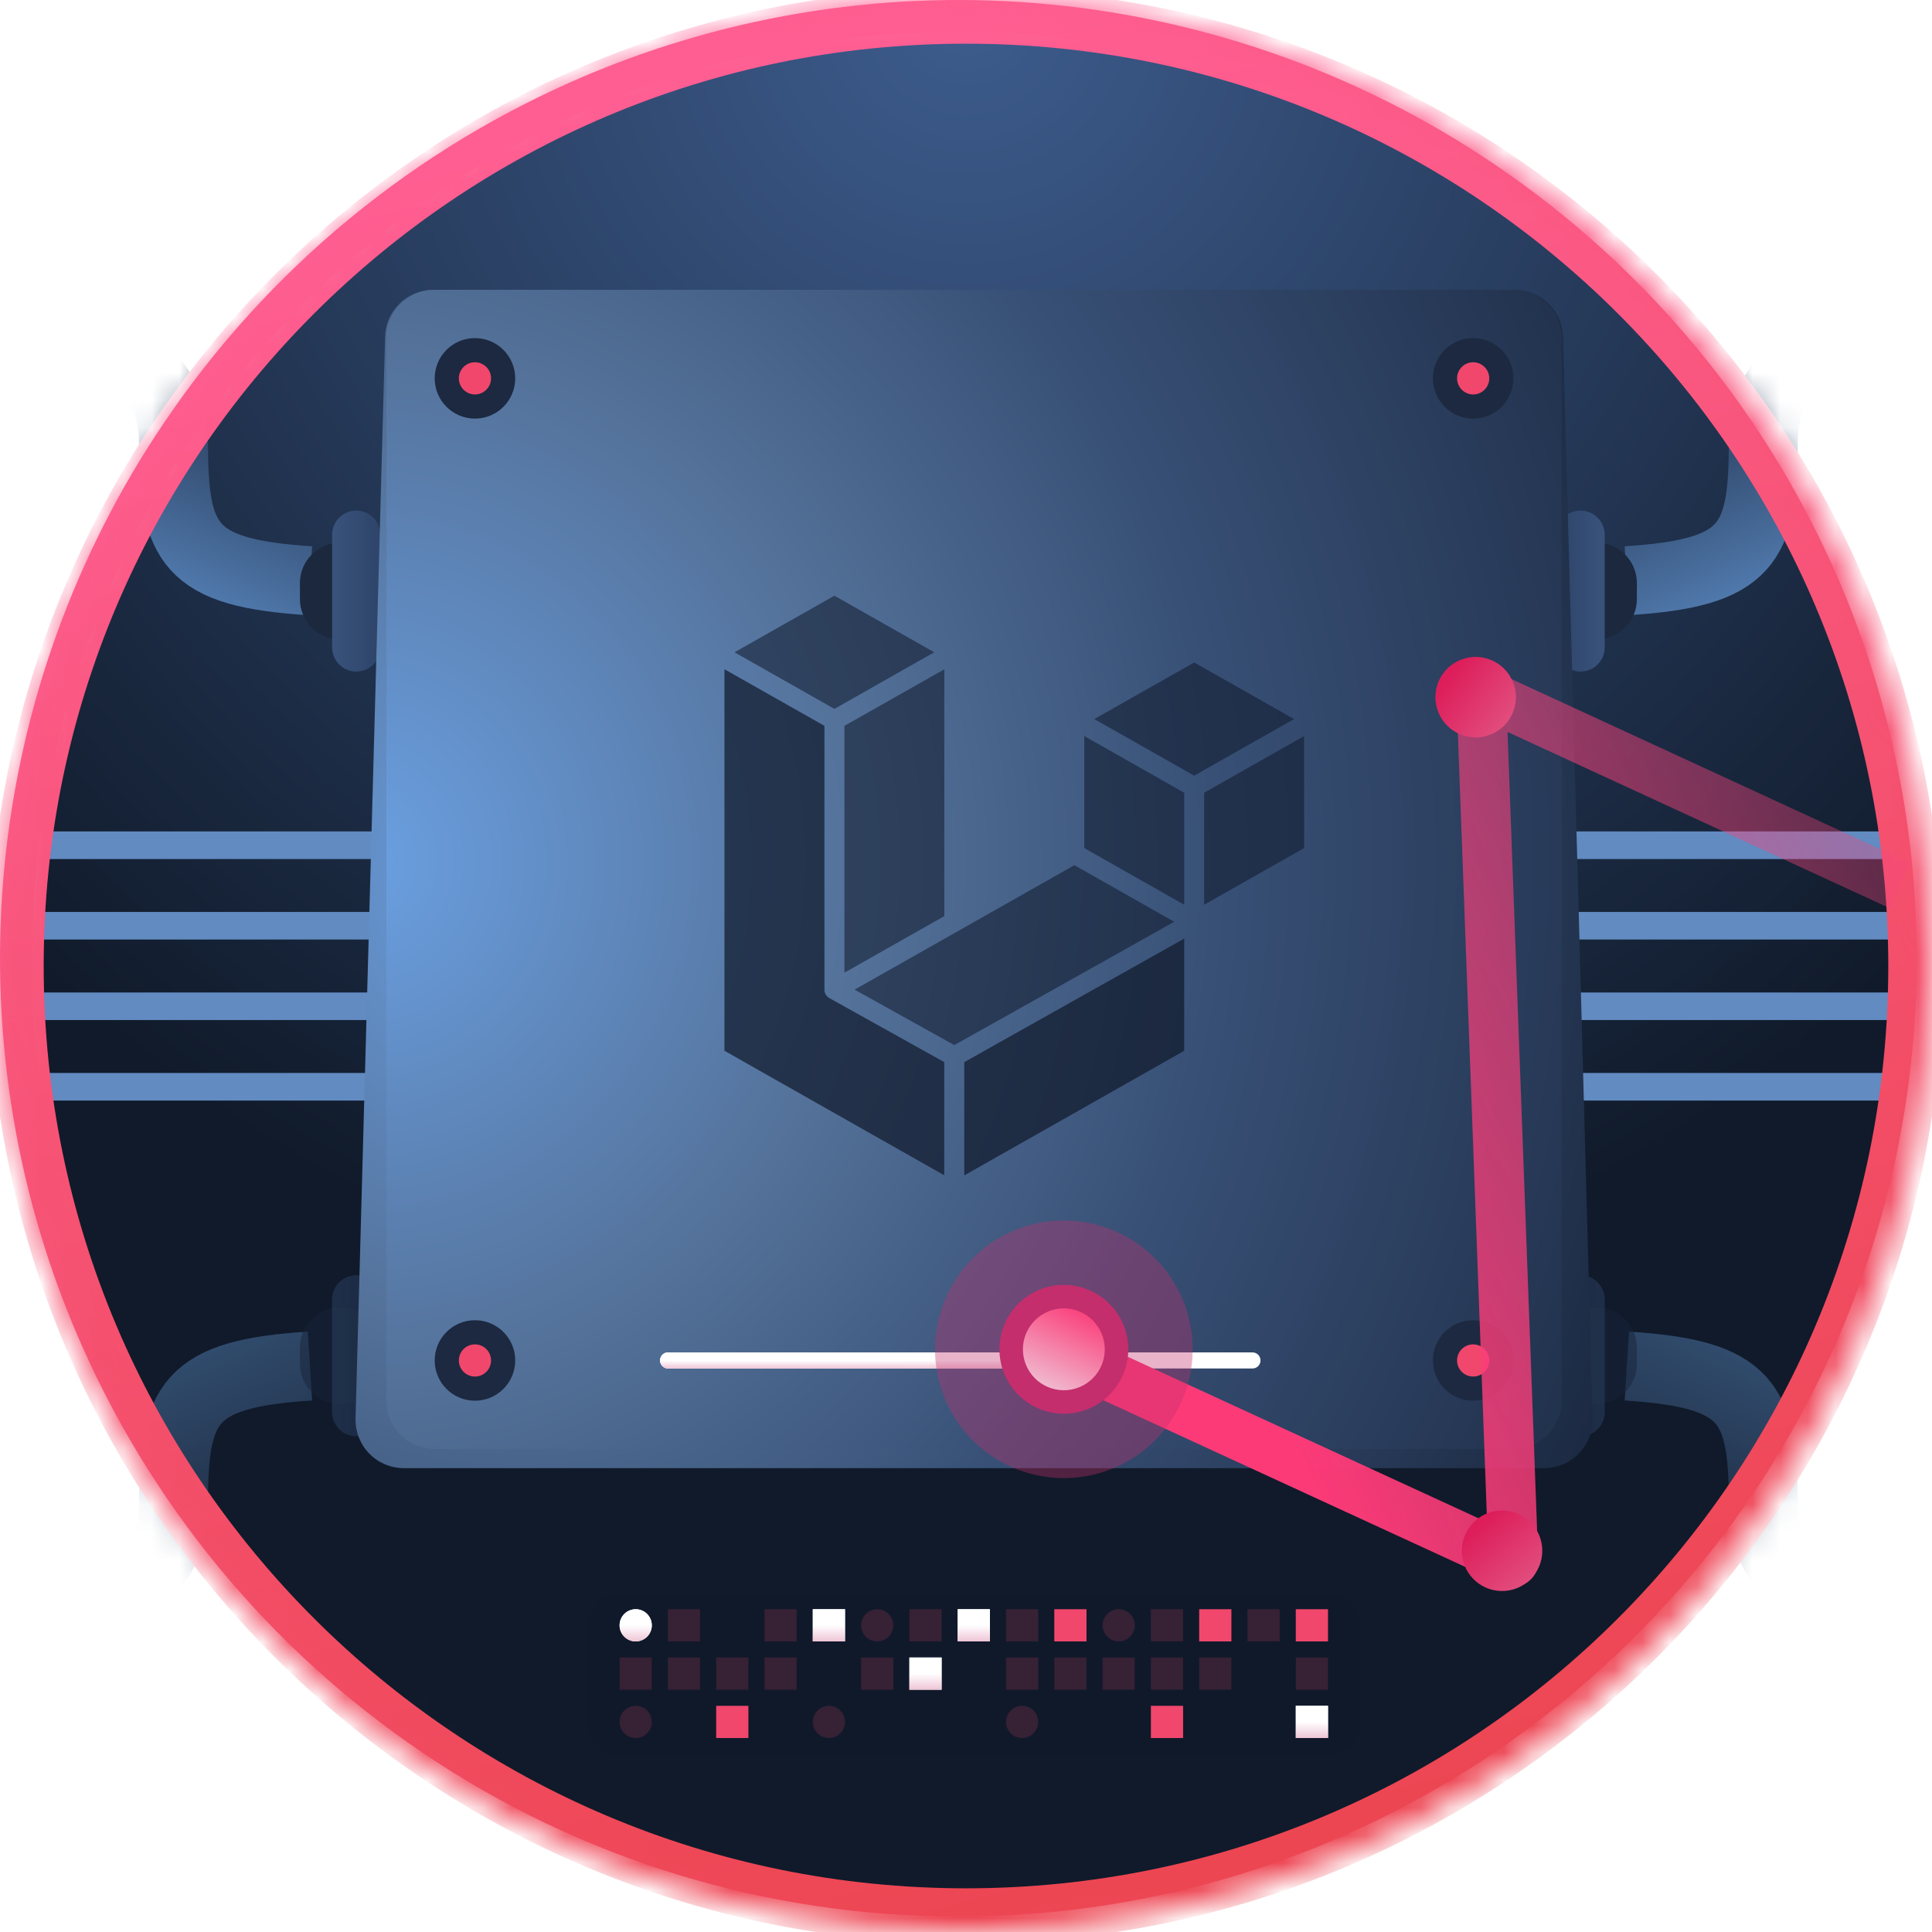 <svg width="70" height="70" viewBox="0 0 70 70" fill="none" xmlns="http://www.w3.org/2000/svg">
<g clip-path="url(#clip0_1432_1996)">
<path d="M34.708 68.834C53.555 68.834 68.833 53.555 68.833 34.709C68.833 15.862 53.555 0.583 34.708 0.583C15.861 0.583 0.583 15.862 0.583 34.709C0.583 53.555 15.861 68.834 34.708 68.834Z" fill="black" fill-opacity="0.15"/>
<path d="M34.725 69.436C27.808 69.447 21.047 67.382 15.318 63.508C9.737 59.74 5.368 54.435 2.741 48.235C0.49 42.916 -0.396 37.118 0.163 31.37C0.722 25.621 2.708 20.103 5.942 15.317C9.709 9.736 15.014 5.368 21.215 2.742C26.534 0.491 32.331 -0.396 38.08 0.163C43.828 0.722 49.346 2.708 54.132 5.942C59.712 9.71 64.081 15.015 66.707 21.215C68.958 26.534 69.845 32.331 69.286 38.08C68.727 43.829 66.74 49.346 63.507 54.132C59.739 59.713 54.434 64.082 48.234 66.708C43.96 68.517 39.365 69.444 34.724 69.436H34.725ZM34.725 1.171C28.039 1.16 21.503 3.156 15.964 6.901C10.57 10.542 6.347 15.67 3.808 21.663C1.632 26.805 0.775 32.408 1.315 37.965C1.855 43.522 3.775 48.856 6.901 53.482C10.542 58.877 15.67 63.099 21.663 65.639C26.805 67.814 32.408 68.671 37.965 68.131C43.522 67.59 48.855 65.67 53.482 62.545C58.876 58.903 63.099 53.775 65.638 47.782C67.814 42.641 68.671 37.037 68.13 31.48C67.59 25.924 65.67 20.59 62.544 15.964C58.903 10.57 53.775 6.347 47.782 3.808C43.651 2.059 39.21 1.163 34.724 1.171H34.725Z" fill="url(#paint0_linear_1432_1996)"/>
<mask id="mask0_1432_1996" style="mask-type:alpha" maskUnits="userSpaceOnUse" x="0" y="0" width="70" height="70">
<path d="M35 70C54.33 70 70 54.33 70 35C70 15.67 54.33 0 35 0C15.67 0 0 15.67 0 35C0 54.33 15.67 70 35 70Z" fill="white"/>
</mask>
<g mask="url(#mask0_1432_1996)">
<path d="M35 70C54.33 70 70 54.33 70 35C70 15.67 54.33 0 35 0C15.67 0 0 15.67 0 35C0 54.33 15.67 70 35 70Z" fill="url(#paint1_radial_1432_1996)"/>
<path d="M-2.333 30.625H18.084" stroke="url(#paint2_linear_1432_1996)" stroke-linecap="round" stroke-linejoin="round"/>
<path d="M-2.333 33.541H18.084" stroke="url(#paint3_linear_1432_1996)" stroke-linecap="round" stroke-linejoin="round"/>
<path d="M-2.333 36.459H18.084" stroke="url(#paint4_linear_1432_1996)" stroke-linecap="round" stroke-linejoin="round"/>
<path d="M-2.333 39.375H18.084" stroke="url(#paint5_linear_1432_1996)" stroke-linecap="round" stroke-linejoin="round"/>
<path d="M71.166 39.375L53.083 39.375" stroke="url(#paint6_linear_1432_1996)" stroke-linecap="round" stroke-linejoin="round"/>
<path d="M71.166 36.459L53.083 36.459" stroke="url(#paint7_linear_1432_1996)" stroke-linecap="round" stroke-linejoin="round"/>
<path d="M71.166 33.541L53.083 33.541" stroke="url(#paint8_linear_1432_1996)" stroke-linecap="round" stroke-linejoin="round"/>
<path d="M71.166 30.625L53.083 30.625" stroke="url(#paint9_linear_1432_1996)" stroke-linecap="round" stroke-linejoin="round"/>
<path d="M58.944 21.041C63.354 20.759 63.889 19.718 63.889 15.994C63.889 10.627 72.614 12.682 68.834 19.666" stroke="url(#paint10_linear_1432_1996)" stroke-width="2.5"/>
<path d="M56.391 21.124V21.707C56.391 22.513 57.044 23.166 57.849 23.166C58.654 23.166 59.307 22.513 59.307 21.707V21.124C59.307 20.318 58.654 19.666 57.849 19.666C57.044 19.666 56.391 20.318 56.391 21.124Z" fill="#1B283E"/>
<path d="M56.391 19.374V23.457C56.391 23.94 56.782 24.332 57.266 24.332C57.749 24.332 58.141 23.94 58.141 23.457V19.374C58.141 18.89 57.749 18.499 57.266 18.499C56.782 18.499 56.391 18.89 56.391 19.374Z" fill="url(#paint11_linear_1432_1996)"/>
<path d="M11.23 21.041C6.82 20.759 6.285 19.718 6.285 15.995C6.285 10.628 -2.44 12.682 1.34 19.666" stroke="url(#paint12_linear_1432_1996)" stroke-width="2.5"/>
<path d="M13.783 21.124V21.708C13.783 22.513 13.13 23.166 12.325 23.166C11.52 23.166 10.867 22.513 10.867 21.708V21.124C10.867 20.319 11.52 19.666 12.325 19.666C13.13 19.666 13.783 20.319 13.783 21.124Z" fill="#1B283E"/>
<path d="M13.783 19.374V23.457C13.783 23.941 13.392 24.332 12.908 24.332C12.425 24.332 12.033 23.941 12.033 23.457V19.374C12.033 18.891 12.425 18.499 12.908 18.499C13.392 18.499 13.783 18.891 13.783 19.374Z" fill="url(#paint13_linear_1432_1996)"/>
<g opacity="0.718">
<path opacity="0.718" d="M58.944 49.495C63.354 49.777 63.889 50.818 63.889 54.542C63.889 59.908 72.614 57.854 68.834 50.87" stroke="url(#paint14_linear_1432_1996)" stroke-width="2.5"/>
<g opacity="0.718">
<path opacity="0.718" d="M56.391 49.412V48.828C56.391 48.023 57.044 47.37 57.849 47.37C58.654 47.37 59.307 48.023 59.307 48.828V49.412C59.307 50.217 58.654 50.87 57.849 50.87C57.044 50.87 56.391 50.217 56.391 49.412Z" fill="#1B283E"/>
<path opacity="0.718" d="M56.391 51.162V47.079C56.391 46.595 56.782 46.204 57.266 46.204C57.749 46.204 58.141 46.595 58.141 47.079V51.162C58.141 51.645 57.749 52.037 57.266 52.037C56.782 52.037 56.391 51.645 56.391 51.162Z" fill="url(#paint15_linear_1432_1996)"/>
</g>
</g>
<g opacity="0.718">
<path opacity="0.718" d="M11.23 49.495C6.82 49.777 6.285 50.818 6.285 54.542C6.285 59.908 -2.44 57.854 1.34 50.87" stroke="url(#paint16_linear_1432_1996)" stroke-width="2.5"/>
<g opacity="0.718">
<path opacity="0.718" d="M13.783 49.412V48.828C13.783 48.023 13.13 47.37 12.325 47.37C11.52 47.37 10.867 48.023 10.867 48.828V49.412C10.867 50.217 11.52 50.87 12.325 50.87C13.13 50.87 13.783 50.217 13.783 49.412Z" fill="#1B283E"/>
<path opacity="0.718" d="M13.783 51.162V47.079C13.783 46.595 13.392 46.204 12.908 46.204C12.425 46.204 12.033 46.595 12.033 47.079V51.162C12.033 51.645 12.425 52.037 12.908 52.037C13.392 52.037 13.783 51.645 13.783 51.162Z" fill="url(#paint17_linear_1432_1996)"/>
</g>
</g>
<path d="M35 69.417C54.008 69.417 69.416 54.008 69.416 35C69.416 15.992 54.008 0.583 35 0.583C15.992 0.583 0.583 15.992 0.583 35C0.583 54.008 15.992 69.417 35 69.417Z" stroke="url(#paint18_linear_1432_1996)" stroke-width="2"/>
</g>
<path opacity="0.705" d="M49 12.25H21.583C20.616 12.25 19.833 13.034 19.833 14V63C19.833 63.967 20.616 64.75 21.583 64.75H49C49.966 64.75 50.75 63.967 50.75 63V14C50.75 13.034 49.966 12.25 49 12.25Z" fill="url(#paint19_radial_1432_1996)"/>
<path opacity="0.705" d="M50.95 14.584H19.634C18.667 14.584 17.884 15.367 17.884 16.334V54.834C17.884 55.8 18.667 56.584 19.634 56.584H50.95C51.916 56.584 52.7 55.8 52.7 54.834V16.334C52.7 15.367 51.916 14.584 50.95 14.584Z" fill="url(#paint20_radial_1432_1996)"/>
<path opacity="0.705" d="M51.917 10.5H18.667C17.701 10.5 16.917 11.284 16.917 12.25V53.083C16.917 54.05 17.701 54.833 18.667 54.833H51.917C52.883 54.833 53.667 54.05 53.667 53.083V12.25C53.667 11.284 52.883 10.5 51.917 10.5Z" fill="url(#paint21_radial_1432_1996)"/>
<path fill-rule="evenodd" clip-rule="evenodd" d="M15.703 10.5H54.88C55.336 10.5 55.774 10.678 56.101 10.995C56.428 11.313 56.618 11.746 56.63 12.202L57.701 51.396C57.708 51.626 57.669 51.854 57.586 52.069C57.504 52.283 57.381 52.48 57.223 52.647C57.065 52.814 56.875 52.948 56.665 53.041C56.456 53.135 56.229 53.186 55.999 53.192C55.984 53.194 55.967 53.194 55.952 53.194H14.632C14.168 53.194 13.723 53.009 13.394 52.681C13.066 52.353 12.882 51.908 12.882 51.444L12.882 51.396L13.953 12.202C13.966 11.746 14.156 11.313 14.483 10.995C14.809 10.678 15.248 10.5 15.703 10.5V10.5Z" fill="url(#paint22_radial_1432_1996)"/>
<path fill-rule="evenodd" clip-rule="evenodd" d="M15.75 10.5H54.833C55.297 10.5 55.743 10.684 56.071 11.013C56.399 11.341 56.583 11.786 56.583 12.25V50.75C56.583 51.214 56.399 51.659 56.071 51.987C55.743 52.316 55.297 52.5 54.833 52.5H15.75C15.286 52.5 14.841 52.316 14.513 51.987C14.184 51.659 14 51.214 14 50.75V12.25C14 11.786 14.184 11.341 14.513 11.013C14.841 10.684 15.286 10.5 15.75 10.5V10.5Z" fill="url(#paint23_radial_1432_1996)"/>
<path opacity="0.705" d="M54.833 10.5H15.75C14.784 10.5 14 11.284 14 12.25V50.75C14 51.717 14.784 52.5 15.75 52.5H54.833C55.8 52.5 56.583 51.717 56.583 50.75V12.25C56.583 11.284 55.8 10.5 54.833 10.5Z" fill="url(#paint24_radial_1432_1996)"/>
<path d="M24.209 49H45.38C45.457 49 45.531 49.031 45.586 49.085C45.641 49.14 45.671 49.214 45.671 49.292C45.671 49.369 45.641 49.443 45.586 49.498C45.531 49.553 45.457 49.583 45.38 49.583H24.209C24.131 49.583 24.057 49.553 24.002 49.498C23.948 49.443 23.917 49.369 23.917 49.292C23.917 49.214 23.948 49.14 24.002 49.085C24.057 49.031 24.131 49 24.209 49Z" fill="white"/>
<g filter="url(#filter0_d_1432_1996)">
<path d="M24.209 49H37.625C37.703 49 37.777 49.031 37.832 49.085C37.886 49.14 37.917 49.214 37.917 49.292C37.917 49.369 37.886 49.443 37.832 49.498C37.777 49.553 37.703 49.583 37.625 49.583H24.209C24.131 49.583 24.057 49.553 24.002 49.498C23.948 49.443 23.917 49.369 23.917 49.292C23.917 49.214 23.948 49.14 24.002 49.085C24.057 49.031 24.131 49 24.209 49V49Z" fill="white"/>
</g>
<path d="M24.209 49H37.625C37.703 49 37.777 49.031 37.832 49.085C37.886 49.14 37.917 49.214 37.917 49.292C37.917 49.369 37.886 49.443 37.832 49.498C37.777 49.553 37.703 49.583 37.625 49.583H24.209C24.131 49.583 24.057 49.553 24.002 49.498C23.948 49.443 23.917 49.369 23.917 49.292C23.917 49.214 23.948 49.14 24.002 49.085C24.057 49.031 24.131 49 24.209 49V49Z" fill="url(#paint25_linear_1432_1996)"/>
<path opacity="0.549" fill-rule="evenodd" clip-rule="evenodd" d="M34.939 42.584V38.484L40.839 35.17L42.905 34.01V38.071L34.941 42.583L34.939 42.584V42.584ZM34.216 42.584L26.25 38.071V24.25L27.77 25.111L29.87 26.299V35.857C29.87 35.866 29.872 35.875 29.874 35.884V35.911C29.875 35.925 29.876 35.938 29.88 35.95C29.882 35.96 29.886 35.969 29.891 35.978L29.897 35.991L29.901 36.002C29.907 36.023 29.918 36.043 29.933 36.059L29.943 36.071L29.952 36.083C29.958 36.093 29.965 36.101 29.973 36.109C29.979 36.115 29.987 36.121 29.994 36.126L30.009 36.136L30.023 36.148C30.031 36.154 30.039 36.16 30.047 36.165H30.051L34.21 38.483V42.581L34.216 42.584V42.584ZM34.578 37.868L30.965 35.856L34.762 33.706L38.927 31.348L42.544 33.397L39.889 34.888L34.577 37.865L34.578 37.868V37.868ZM30.595 35.24V26.299L32.695 25.111L34.215 24.25V33.192L32.115 34.381L30.596 35.24H30.595V35.24ZM43.629 32.779V28.721L45.729 27.531L47.25 26.669V30.728L43.63 32.779H43.629V32.779ZM42.906 32.779L41.386 31.918L39.286 30.728V26.67L40.806 27.531L42.906 28.722V32.78V32.779ZM43.268 28.104L39.649 26.053L43.268 24.003L46.887 26.052L43.268 28.103H43.268V28.104ZM30.232 25.684L26.612 23.634L30.232 21.584L33.849 23.633L30.232 25.684H30.232Z" fill="#10192A"/>
<path opacity="0.348" fill-rule="evenodd" clip-rule="evenodd" d="M34.939 42.584V38.484L40.839 35.17L42.905 34.01V38.071L34.941 42.583L34.939 42.584V42.584ZM34.216 42.584L26.25 38.071V24.25L27.77 25.111L29.87 26.299V35.857C29.87 35.866 29.872 35.875 29.874 35.884V35.911C29.875 35.925 29.876 35.938 29.88 35.95C29.882 35.96 29.886 35.969 29.891 35.978L29.897 35.991L29.901 36.002C29.907 36.023 29.918 36.043 29.933 36.059L29.943 36.071L29.952 36.083C29.958 36.093 29.965 36.101 29.973 36.109C29.979 36.115 29.987 36.121 29.994 36.126L30.009 36.136L30.023 36.148C30.031 36.154 30.039 36.16 30.047 36.165H30.051L34.21 38.483V42.581L34.216 42.584V42.584Z" fill="#10192A"/>
<path d="M17.208 15.167C18.014 15.167 18.667 14.514 18.667 13.708C18.667 12.903 18.014 12.25 17.208 12.25C16.403 12.25 15.75 12.903 15.75 13.708C15.75 14.514 16.403 15.167 17.208 15.167Z" fill="#1C2940"/>
<path d="M17.208 14.292C17.53 14.292 17.792 14.03 17.792 13.708C17.792 13.386 17.53 13.125 17.208 13.125C16.886 13.125 16.625 13.386 16.625 13.708C16.625 14.03 16.886 14.292 17.208 14.292Z" fill="#F1476C"/>
<path d="M17.208 50.75C18.014 50.75 18.667 50.097 18.667 49.292C18.667 48.486 18.014 47.834 17.208 47.834C16.403 47.834 15.75 48.486 15.75 49.292C15.75 50.097 16.403 50.75 17.208 50.75Z" fill="#1C2940"/>
<path d="M17.208 49.875C17.53 49.875 17.792 49.614 17.792 49.292C17.792 48.97 17.53 48.709 17.208 48.709C16.886 48.709 16.625 48.97 16.625 49.292C16.625 49.614 16.886 49.875 17.208 49.875Z" fill="#F1476C"/>
<path d="M53.375 15.167C54.181 15.167 54.834 14.514 54.834 13.708C54.834 12.903 54.181 12.25 53.375 12.25C52.57 12.25 51.917 12.903 51.917 13.708C51.917 14.514 52.57 15.167 53.375 15.167Z" fill="#1C2940"/>
<path d="M53.375 14.292C53.697 14.292 53.959 14.03 53.959 13.708C53.959 13.386 53.697 13.125 53.375 13.125C53.053 13.125 52.792 13.386 52.792 13.708C52.792 14.03 53.053 14.292 53.375 14.292Z" fill="#F1476C"/>
<path d="M53.375 50.75C54.181 50.75 54.834 50.097 54.834 49.292C54.834 48.486 54.181 47.834 53.375 47.834C52.57 47.834 51.917 48.486 51.917 49.292C51.917 50.097 52.57 50.75 53.375 50.75Z" fill="#1C2940"/>
<path d="M53.375 49.875C53.697 49.875 53.959 49.614 53.959 49.292C53.959 48.97 53.697 48.709 53.375 48.709C53.053 48.709 52.792 48.97 52.792 49.292C52.792 49.614 53.053 49.875 53.375 49.875Z" fill="#F1476C"/>
<path fill-rule="evenodd" clip-rule="evenodd" d="M22.459 57.75H48.125C48.435 57.75 48.731 57.873 48.95 58.092C49.169 58.31 49.292 58.607 49.292 58.917V62.417C49.292 62.726 49.169 63.023 48.95 63.242C48.731 63.46 48.435 63.583 48.125 63.583H22.459C22.149 63.583 21.852 63.46 21.634 63.242C21.415 63.023 21.292 62.726 21.292 62.417V58.917C21.292 58.607 21.415 58.31 21.634 58.092C21.852 57.873 22.149 57.75 22.459 57.75V57.75Z" fill="#10192A"/>
<g filter="url(#filter1_d_1432_1996)">
<path d="M23.616 58.889C23.616 58.566 23.355 58.305 23.033 58.305C22.71 58.305 22.449 58.566 22.449 58.889C22.449 59.211 22.71 59.472 23.033 59.472C23.355 59.472 23.616 59.211 23.616 58.889Z" fill="white"/>
</g>
<path d="M23.616 58.889C23.616 58.566 23.355 58.305 23.033 58.305C22.71 58.305 22.449 58.566 22.449 58.889C22.449 59.211 22.71 59.472 23.033 59.472C23.355 59.472 23.616 59.211 23.616 58.889Z" fill="url(#paint26_linear_1432_1996)"/>
<g filter="url(#filter2_d_1432_1996)">
<path d="M34.699 58.305H35.866V59.472H34.699V58.305Z" fill="white"/>
</g>
<path d="M34.699 58.305H35.866V59.472H34.699V58.305Z" fill="url(#paint27_linear_1432_1996)"/>
<path fill-rule="evenodd" clip-rule="evenodd" d="M43.449 58.305H44.616V59.472H43.449V58.305Z" fill="#F1476C"/>
<g filter="url(#filter3_d_1432_1996)">
<path d="M29.449 58.305H30.616V59.472H29.449V58.305Z" fill="white"/>
</g>
<path d="M29.449 58.305H30.616V59.472H29.449V58.305Z" fill="url(#paint28_linear_1432_1996)"/>
<path fill-rule="evenodd" clip-rule="evenodd" d="M38.199 58.305H39.366V59.472H38.199V58.305ZM46.949 58.305H48.116V59.472H46.949V58.305Z" fill="#F1476C"/>
<g filter="url(#filter4_d_1432_1996)">
<path d="M32.949 60.055H34.116V61.222H32.949V60.055Z" fill="white"/>
</g>
<path d="M32.949 60.055H34.116V61.222H32.949V60.055Z" fill="url(#paint29_linear_1432_1996)"/>
<path fill-rule="evenodd" clip-rule="evenodd" d="M25.949 61.805H27.116V62.972H25.949V61.805Z" fill="#F1476C"/>
<g filter="url(#filter5_d_1432_1996)">
<path d="M46.949 61.805H48.116V62.972H46.949V61.805Z" fill="white"/>
</g>
<path d="M46.949 61.805H48.116V62.972H46.949V61.805Z" fill="url(#paint30_linear_1432_1996)"/>
<path fill-rule="evenodd" clip-rule="evenodd" d="M41.699 61.805H42.866V62.972H41.699V61.805Z" fill="#F1476C"/>
<path opacity="0.17" d="M32.366 58.889C32.366 58.566 32.105 58.305 31.783 58.305C31.46 58.305 31.199 58.566 31.199 58.889C31.199 59.211 31.46 59.472 31.783 59.472C32.105 59.472 32.366 59.211 32.366 58.889Z" fill="#F1476C"/>
<path opacity="0.17" d="M41.116 58.889C41.116 58.566 40.855 58.305 40.533 58.305C40.21 58.305 39.949 58.566 39.949 58.889C39.949 59.211 40.21 59.472 40.533 59.472C40.855 59.472 41.116 59.211 41.116 58.889Z" fill="#F1476C"/>
<path opacity="0.17" fill-rule="evenodd" clip-rule="evenodd" d="M24.199 58.305H25.366V59.472H24.199V58.305ZM32.949 58.305H34.116V59.472H32.949V58.305ZM41.699 58.305H42.866V59.472H41.699V58.305Z" fill="#F1476C"/>
<path opacity="0.17" fill-rule="evenodd" clip-rule="evenodd" d="M27.699 58.305H28.866V59.472H27.699V58.305ZM36.449 58.305H37.616V59.472H36.449V58.305ZM45.199 58.305H46.366V59.472H45.199V58.305ZM22.449 60.055H23.616V61.222H22.449V60.055ZM31.199 60.055H32.366V61.222H31.199V60.055ZM39.949 60.055H41.116V61.222H39.949V60.055ZM24.199 60.055H25.366V61.222H24.199V60.055ZM41.699 60.055H42.866V61.222H41.699V60.055ZM25.949 60.055H27.116V61.222H25.949V60.055ZM36.449 60.055H37.616V61.222H36.449V60.055ZM43.449 60.055H44.616V61.222H43.449V60.055ZM27.699 60.055H28.866V61.222H27.699V60.055ZM38.199 60.055H39.366V61.222H38.199V60.055ZM46.949 60.055H48.116V61.222H46.949V60.055Z" fill="#F1476C"/>
<path opacity="0.17" d="M23.616 62.389C23.616 62.066 23.355 61.805 23.033 61.805C22.71 61.805 22.449 62.066 22.449 62.389C22.449 62.711 22.71 62.972 23.033 62.972C23.355 62.972 23.616 62.711 23.616 62.389Z" fill="#F1476C"/>
<path opacity="0.17" d="M30.616 62.389C30.616 62.066 30.355 61.805 30.033 61.805C29.71 61.805 29.449 62.066 29.449 62.389C29.449 62.711 29.71 62.972 30.033 62.972C30.355 62.972 30.616 62.711 30.616 62.389Z" fill="#F1476C"/>
<path opacity="0.17" d="M37.616 62.389C37.616 62.066 37.355 61.805 37.033 61.805C36.71 61.805 36.449 62.066 36.449 62.389C36.449 62.711 36.71 62.972 37.033 62.972C37.355 62.972 37.616 62.711 37.616 62.389Z" fill="#F1476C"/>
<path d="M68.834 32.084L53.667 25.089L54.834 56.584L38.364 49" stroke="url(#paint31_linear_1432_1996)" stroke-width="1.8" stroke-linejoin="round"/>
<path d="M52.986 56.44C52.846 55.647 53.376 54.891 54.169 54.751C54.962 54.611 55.718 55.141 55.858 55.934C55.998 56.727 55.468 57.483 54.675 57.623C53.882 57.763 53.126 57.234 52.986 56.44Z" fill="url(#paint32_linear_1432_1996)"/>
<path d="M52.114 25.806C51.812 25.06 52.173 24.21 52.919 23.908C53.666 23.606 54.516 23.967 54.818 24.714C55.12 25.46 54.759 26.311 54.012 26.612C53.265 26.914 52.415 26.553 52.114 25.806Z" fill="url(#paint33_linear_1432_1996)"/>
<g opacity="0.364" filter="url(#filter6_f_1432_1996)">
<path d="M34.218 50.636C33.253 48.247 34.407 45.527 36.797 44.561C39.187 43.596 41.907 44.75 42.872 47.14C43.837 49.53 42.683 52.249 40.293 53.215C37.904 54.18 35.184 53.026 34.218 50.636Z" fill="#C42E6C"/>
</g>
<g style="mix-blend-mode:lighten" filter="url(#filter7_f_1432_1996)">
<path d="M36.382 49.762C35.899 48.567 36.477 47.207 37.671 46.724C38.866 46.242 40.226 46.819 40.709 48.014C41.192 49.209 40.614 50.569 39.42 51.051C38.225 51.534 36.865 50.957 36.382 49.762Z" fill="#C42E6C"/>
</g>
<path d="M37.17 49.444C36.864 48.684 37.23 47.82 37.99 47.513C38.749 47.206 39.613 47.573 39.92 48.333C40.227 49.092 39.86 49.956 39.101 50.263C38.341 50.57 37.477 50.203 37.17 49.444Z" fill="url(#paint34_linear_1432_1996)"/>
</g>
<defs>
<filter id="filter0_d_1432_1996" x="19.917" y="45" width="22" height="8.584" filterUnits="userSpaceOnUse" color-interpolation-filters="sRGB">
<feFlood flood-opacity="0" result="BackgroundImageFix"/>
<feColorMatrix in="SourceAlpha" type="matrix" values="0 0 0 0 0 0 0 0 0 0 0 0 0 0 0 0 0 0 127 0" result="hardAlpha"/>
<feOffset/>
<feGaussianBlur stdDeviation="2"/>
<feColorMatrix type="matrix" values="0 0 0 0 0.951 0 0 0 0 0.371 0 0 0 0 0.61 0 0 0 1 0"/>
<feBlend mode="normal" in2="BackgroundImageFix" result="effect1_dropShadow_1432_1996"/>
<feBlend mode="normal" in="SourceGraphic" in2="effect1_dropShadow_1432_1996" result="shape"/>
</filter>
<filter id="filter1_d_1432_1996" x="18.449" y="54.305" width="9.167" height="9.166" filterUnits="userSpaceOnUse" color-interpolation-filters="sRGB">
<feFlood flood-opacity="0" result="BackgroundImageFix"/>
<feColorMatrix in="SourceAlpha" type="matrix" values="0 0 0 0 0 0 0 0 0 0 0 0 0 0 0 0 0 0 127 0" result="hardAlpha"/>
<feOffset/>
<feGaussianBlur stdDeviation="2"/>
<feColorMatrix type="matrix" values="0 0 0 0 0.951 0 0 0 0 0.371 0 0 0 0 0.61 0 0 0 1 0"/>
<feBlend mode="normal" in2="BackgroundImageFix" result="effect1_dropShadow_1432_1996"/>
<feBlend mode="normal" in="SourceGraphic" in2="effect1_dropShadow_1432_1996" result="shape"/>
</filter>
<filter id="filter2_d_1432_1996" x="30.699" y="54.305" width="9.167" height="9.166" filterUnits="userSpaceOnUse" color-interpolation-filters="sRGB">
<feFlood flood-opacity="0" result="BackgroundImageFix"/>
<feColorMatrix in="SourceAlpha" type="matrix" values="0 0 0 0 0 0 0 0 0 0 0 0 0 0 0 0 0 0 127 0" result="hardAlpha"/>
<feOffset/>
<feGaussianBlur stdDeviation="2"/>
<feColorMatrix type="matrix" values="0 0 0 0 0.951 0 0 0 0 0.371 0 0 0 0 0.61 0 0 0 1 0"/>
<feBlend mode="normal" in2="BackgroundImageFix" result="effect1_dropShadow_1432_1996"/>
<feBlend mode="normal" in="SourceGraphic" in2="effect1_dropShadow_1432_1996" result="shape"/>
</filter>
<filter id="filter3_d_1432_1996" x="25.449" y="54.305" width="9.167" height="9.166" filterUnits="userSpaceOnUse" color-interpolation-filters="sRGB">
<feFlood flood-opacity="0" result="BackgroundImageFix"/>
<feColorMatrix in="SourceAlpha" type="matrix" values="0 0 0 0 0 0 0 0 0 0 0 0 0 0 0 0 0 0 127 0" result="hardAlpha"/>
<feOffset/>
<feGaussianBlur stdDeviation="2"/>
<feColorMatrix type="matrix" values="0 0 0 0 0.951 0 0 0 0 0.371 0 0 0 0 0.61 0 0 0 1 0"/>
<feBlend mode="normal" in2="BackgroundImageFix" result="effect1_dropShadow_1432_1996"/>
<feBlend mode="normal" in="SourceGraphic" in2="effect1_dropShadow_1432_1996" result="shape"/>
</filter>
<filter id="filter4_d_1432_1996" x="28.949" y="56.055" width="9.167" height="9.166" filterUnits="userSpaceOnUse" color-interpolation-filters="sRGB">
<feFlood flood-opacity="0" result="BackgroundImageFix"/>
<feColorMatrix in="SourceAlpha" type="matrix" values="0 0 0 0 0 0 0 0 0 0 0 0 0 0 0 0 0 0 127 0" result="hardAlpha"/>
<feOffset/>
<feGaussianBlur stdDeviation="2"/>
<feColorMatrix type="matrix" values="0 0 0 0 0.951 0 0 0 0 0.371 0 0 0 0 0.61 0 0 0 1 0"/>
<feBlend mode="normal" in2="BackgroundImageFix" result="effect1_dropShadow_1432_1996"/>
<feBlend mode="normal" in="SourceGraphic" in2="effect1_dropShadow_1432_1996" result="shape"/>
</filter>
<filter id="filter5_d_1432_1996" x="42.949" y="57.805" width="9.167" height="9.166" filterUnits="userSpaceOnUse" color-interpolation-filters="sRGB">
<feFlood flood-opacity="0" result="BackgroundImageFix"/>
<feColorMatrix in="SourceAlpha" type="matrix" values="0 0 0 0 0 0 0 0 0 0 0 0 0 0 0 0 0 0 127 0" result="hardAlpha"/>
<feOffset/>
<feGaussianBlur stdDeviation="2"/>
<feColorMatrix type="matrix" values="0 0 0 0 0.951 0 0 0 0 0.371 0 0 0 0 0.61 0 0 0 1 0"/>
<feBlend mode="normal" in2="BackgroundImageFix" result="effect1_dropShadow_1432_1996"/>
<feBlend mode="normal" in="SourceGraphic" in2="effect1_dropShadow_1432_1996" result="shape"/>
</filter>
<filter id="filter6_f_1432_1996" x="31.099" y="41.442" width="14.892" height="14.892" filterUnits="userSpaceOnUse" color-interpolation-filters="sRGB">
<feFlood flood-opacity="0" result="BackgroundImageFix"/>
<feBlend mode="normal" in="SourceGraphic" in2="BackgroundImageFix" result="shape"/>
<feGaussianBlur stdDeviation="1.389" result="effect1_foregroundBlur_1432_1996"/>
</filter>
<filter id="filter7_f_1432_1996" x="33.433" y="43.776" width="10.224" height="10.224" filterUnits="userSpaceOnUse" color-interpolation-filters="sRGB">
<feFlood flood-opacity="0" result="BackgroundImageFix"/>
<feBlend mode="normal" in="SourceGraphic" in2="BackgroundImageFix" result="shape"/>
<feGaussianBlur stdDeviation="1.389" result="effect1_foregroundBlur_1432_1996"/>
</filter>
<linearGradient id="paint0_linear_1432_1996" x1="15.556" y1="3.681" x2="57.284" y2="66.318" gradientUnits="userSpaceOnUse">
<stop stop-color="#FF5F94"/>
<stop offset="1" stop-color="#EC454F"/>
</linearGradient>
<radialGradient id="paint1_radial_1432_1996" cx="0" cy="0" r="1" gradientUnits="userSpaceOnUse" gradientTransform="translate(35) scale(48.859)">
<stop stop-color="#3D5C8D"/>
<stop offset="1" stop-color="#101A2A"/>
</radialGradient>
<linearGradient id="paint2_linear_1432_1996" x1="nan" y1="nan" x2="nan" y2="nan" gradientUnits="userSpaceOnUse">
<stop stop-color="#618BC1"/>
<stop offset="1" stop-color="#618BC2" stop-opacity="0"/>
</linearGradient>
<linearGradient id="paint3_linear_1432_1996" x1="nan" y1="nan" x2="nan" y2="nan" gradientUnits="userSpaceOnUse">
<stop stop-color="#618BC1"/>
<stop offset="1" stop-color="#618BC2" stop-opacity="0"/>
</linearGradient>
<linearGradient id="paint4_linear_1432_1996" x1="nan" y1="nan" x2="nan" y2="nan" gradientUnits="userSpaceOnUse">
<stop stop-color="#618BC1"/>
<stop offset="1" stop-color="#618BC2" stop-opacity="0"/>
</linearGradient>
<linearGradient id="paint5_linear_1432_1996" x1="nan" y1="nan" x2="nan" y2="nan" gradientUnits="userSpaceOnUse">
<stop stop-color="#618BC1"/>
<stop offset="1" stop-color="#618BC2" stop-opacity="0"/>
</linearGradient>
<linearGradient id="paint6_linear_1432_1996" x1="nan" y1="nan" x2="nan" y2="nan" gradientUnits="userSpaceOnUse">
<stop stop-color="#618BC1"/>
<stop offset="1" stop-color="#618BC2" stop-opacity="0"/>
</linearGradient>
<linearGradient id="paint7_linear_1432_1996" x1="nan" y1="nan" x2="nan" y2="nan" gradientUnits="userSpaceOnUse">
<stop stop-color="#618BC1"/>
<stop offset="1" stop-color="#618BC2" stop-opacity="0"/>
</linearGradient>
<linearGradient id="paint8_linear_1432_1996" x1="nan" y1="nan" x2="nan" y2="nan" gradientUnits="userSpaceOnUse">
<stop stop-color="#618BC1"/>
<stop offset="1" stop-color="#618BC2" stop-opacity="0"/>
</linearGradient>
<linearGradient id="paint9_linear_1432_1996" x1="nan" y1="nan" x2="nan" y2="nan" gradientUnits="userSpaceOnUse">
<stop stop-color="#618BC1"/>
<stop offset="1" stop-color="#618BC2" stop-opacity="0"/>
</linearGradient>
<linearGradient id="paint10_linear_1432_1996" x1="64.364" y1="20.793" x2="61.283" y2="13.937" gradientUnits="userSpaceOnUse">
<stop stop-color="#4F78AB"/>
<stop offset="1" stop-color="#253652"/>
</linearGradient>
<linearGradient id="paint11_linear_1432_1996" x1="70.326" y1="21.415" x2="56.391" y2="21.415" gradientUnits="userSpaceOnUse">
<stop stop-color="#87BBFF"/>
<stop offset="1" stop-color="#2E4469"/>
</linearGradient>
<linearGradient id="paint12_linear_1432_1996" x1="5.81" y1="20.793" x2="8.891" y2="13.937" gradientUnits="userSpaceOnUse">
<stop stop-color="#4F78AB"/>
<stop offset="1" stop-color="#253652"/>
</linearGradient>
<linearGradient id="paint13_linear_1432_1996" x1="-0.153" y1="21.416" x2="13.783" y2="21.416" gradientUnits="userSpaceOnUse">
<stop stop-color="#87BBFF"/>
<stop offset="1" stop-color="#2E4469"/>
</linearGradient>
<linearGradient id="paint14_linear_1432_1996" x1="64.364" y1="49.743" x2="61.283" y2="56.599" gradientUnits="userSpaceOnUse">
<stop stop-color="#4F78AB"/>
<stop offset="1" stop-color="#253652"/>
</linearGradient>
<linearGradient id="paint15_linear_1432_1996" x1="70.326" y1="49.12" x2="56.391" y2="49.12" gradientUnits="userSpaceOnUse">
<stop stop-color="#87BBFF"/>
<stop offset="1" stop-color="#2E4469"/>
</linearGradient>
<linearGradient id="paint16_linear_1432_1996" x1="5.81" y1="49.743" x2="8.891" y2="56.599" gradientUnits="userSpaceOnUse">
<stop stop-color="#4F78AB"/>
<stop offset="1" stop-color="#253652"/>
</linearGradient>
<linearGradient id="paint17_linear_1432_1996" x1="-0.153" y1="49.12" x2="13.783" y2="49.12" gradientUnits="userSpaceOnUse">
<stop stop-color="#87BBFF"/>
<stop offset="1" stop-color="#2E4469"/>
</linearGradient>
<linearGradient id="paint18_linear_1432_1996" x1="18.213" y1="5.216" x2="35" y2="69.417" gradientUnits="userSpaceOnUse">
<stop stop-color="#FF5E92"/>
<stop offset="1" stop-color="#ED4653"/>
</linearGradient>
<radialGradient id="paint19_radial_1432_1996" cx="0" cy="0" r="1" gradientUnits="userSpaceOnUse" gradientTransform="translate(-54.786 28.792) rotate(80.146) scale(22.833 64.58)">
<stop stop-color="#FE68AB"/>
<stop offset="1" stop-color="#293F64" stop-opacity="0"/>
</radialGradient>
<radialGradient id="paint20_radial_1432_1996" cx="0" cy="0" r="1" gradientUnits="userSpaceOnUse" gradientTransform="translate(-42.026 36.908) rotate(80.146) scale(25.712 37.076)">
<stop stop-color="#FE68AB"/>
<stop offset="1" stop-color="#293F64" stop-opacity="0"/>
</radialGradient>
<radialGradient id="paint21_radial_1432_1996" cx="0" cy="0" r="1" gradientUnits="userSpaceOnUse" gradientTransform="translate(-38.083 33.404) rotate(83.922) scale(18.365 26.632)">
<stop stop-color="#FE68AB"/>
<stop offset="1" stop-color="#293F64" stop-opacity="0"/>
</radialGradient>
<radialGradient id="paint22_radial_1432_1996" cx="0" cy="0" r="1" gradientUnits="userSpaceOnUse" gradientTransform="translate(18.657 31.942) rotate(89.814) scale(53.861 48.766)">
<stop stop-color="#6BA0E2"/>
<stop offset="0.305" stop-color="#54729A"/>
<stop offset="0.526" stop-color="#385076"/>
<stop offset="1" stop-color="#131E32"/>
</radialGradient>
<radialGradient id="paint23_radial_1432_1996" cx="0" cy="0" r="1" gradientUnits="userSpaceOnUse" gradientTransform="translate(13.105 31.206) rotate(90) scale(60.309 58.668)">
<stop stop-color="#6BA0E2"/>
<stop offset="0.305" stop-color="#54729A"/>
<stop offset="0.526" stop-color="#385076"/>
<stop offset="1" stop-color="#131E32"/>
</radialGradient>
<radialGradient id="paint24_radial_1432_1996" cx="0" cy="0" r="1" gradientUnits="userSpaceOnUse" gradientTransform="translate(-30.101 41.408) rotate(80.146) scale(31.449 30.618)">
<stop stop-color="#FE68AB"/>
<stop offset="1" stop-color="#293F64" stop-opacity="0"/>
</radialGradient>
<linearGradient id="paint25_linear_1432_1996" x1="30.917" y1="49.292" x2="30.917" y2="50.34" gradientUnits="userSpaceOnUse">
<stop stop-color="white"/>
<stop offset="1" stop-color="#C42E6C"/>
</linearGradient>
<linearGradient id="paint26_linear_1432_1996" x1="23.033" y1="58.889" x2="23.033" y2="60.986" gradientUnits="userSpaceOnUse">
<stop stop-color="white"/>
<stop offset="1" stop-color="#C42E6C"/>
</linearGradient>
<linearGradient id="paint27_linear_1432_1996" x1="35.283" y1="58.889" x2="35.283" y2="60.986" gradientUnits="userSpaceOnUse">
<stop stop-color="white"/>
<stop offset="1" stop-color="#C42E6C"/>
</linearGradient>
<linearGradient id="paint28_linear_1432_1996" x1="30.033" y1="58.889" x2="30.033" y2="60.986" gradientUnits="userSpaceOnUse">
<stop stop-color="white"/>
<stop offset="1" stop-color="#C42E6C"/>
</linearGradient>
<linearGradient id="paint29_linear_1432_1996" x1="33.533" y1="60.639" x2="33.533" y2="62.736" gradientUnits="userSpaceOnUse">
<stop stop-color="white"/>
<stop offset="1" stop-color="#C42E6C"/>
</linearGradient>
<linearGradient id="paint30_linear_1432_1996" x1="47.533" y1="62.389" x2="47.533" y2="64.486" gradientUnits="userSpaceOnUse">
<stop stop-color="white"/>
<stop offset="1" stop-color="#C42E6C"/>
</linearGradient>
<linearGradient id="paint31_linear_1432_1996" x1="73.885" y1="25.089" x2="41.153" y2="40.001" gradientUnits="userSpaceOnUse">
<stop stop-color="#F4487D" stop-opacity="0.16"/>
<stop offset="1" stop-color="#FC3A78"/>
</linearGradient>
<linearGradient id="paint32_linear_1432_1996" x1="53.161" y1="55.684" x2="59.506" y2="62.916" gradientUnits="userSpaceOnUse">
<stop stop-color="#DD1E5B"/>
<stop offset="1" stop-color="#EFC7D8"/>
</linearGradient>
<linearGradient id="paint33_linear_1432_1996" x1="52.128" y1="25.03" x2="59.838" y2="30.784" gradientUnits="userSpaceOnUse">
<stop stop-color="#DD1E5B"/>
<stop offset="1" stop-color="#EFC7D8"/>
</linearGradient>
<linearGradient id="paint34_linear_1432_1996" x1="39.577" y1="47.483" x2="38.012" y2="50.703" gradientUnits="userSpaceOnUse">
<stop stop-color="#FB3B78"/>
<stop offset="1" stop-color="#EFC7D8"/>
</linearGradient>
<clipPath id="clip0_1432_1996">
<rect width="70" height="70" fill="white"/>
</clipPath>
</defs>
</svg>
